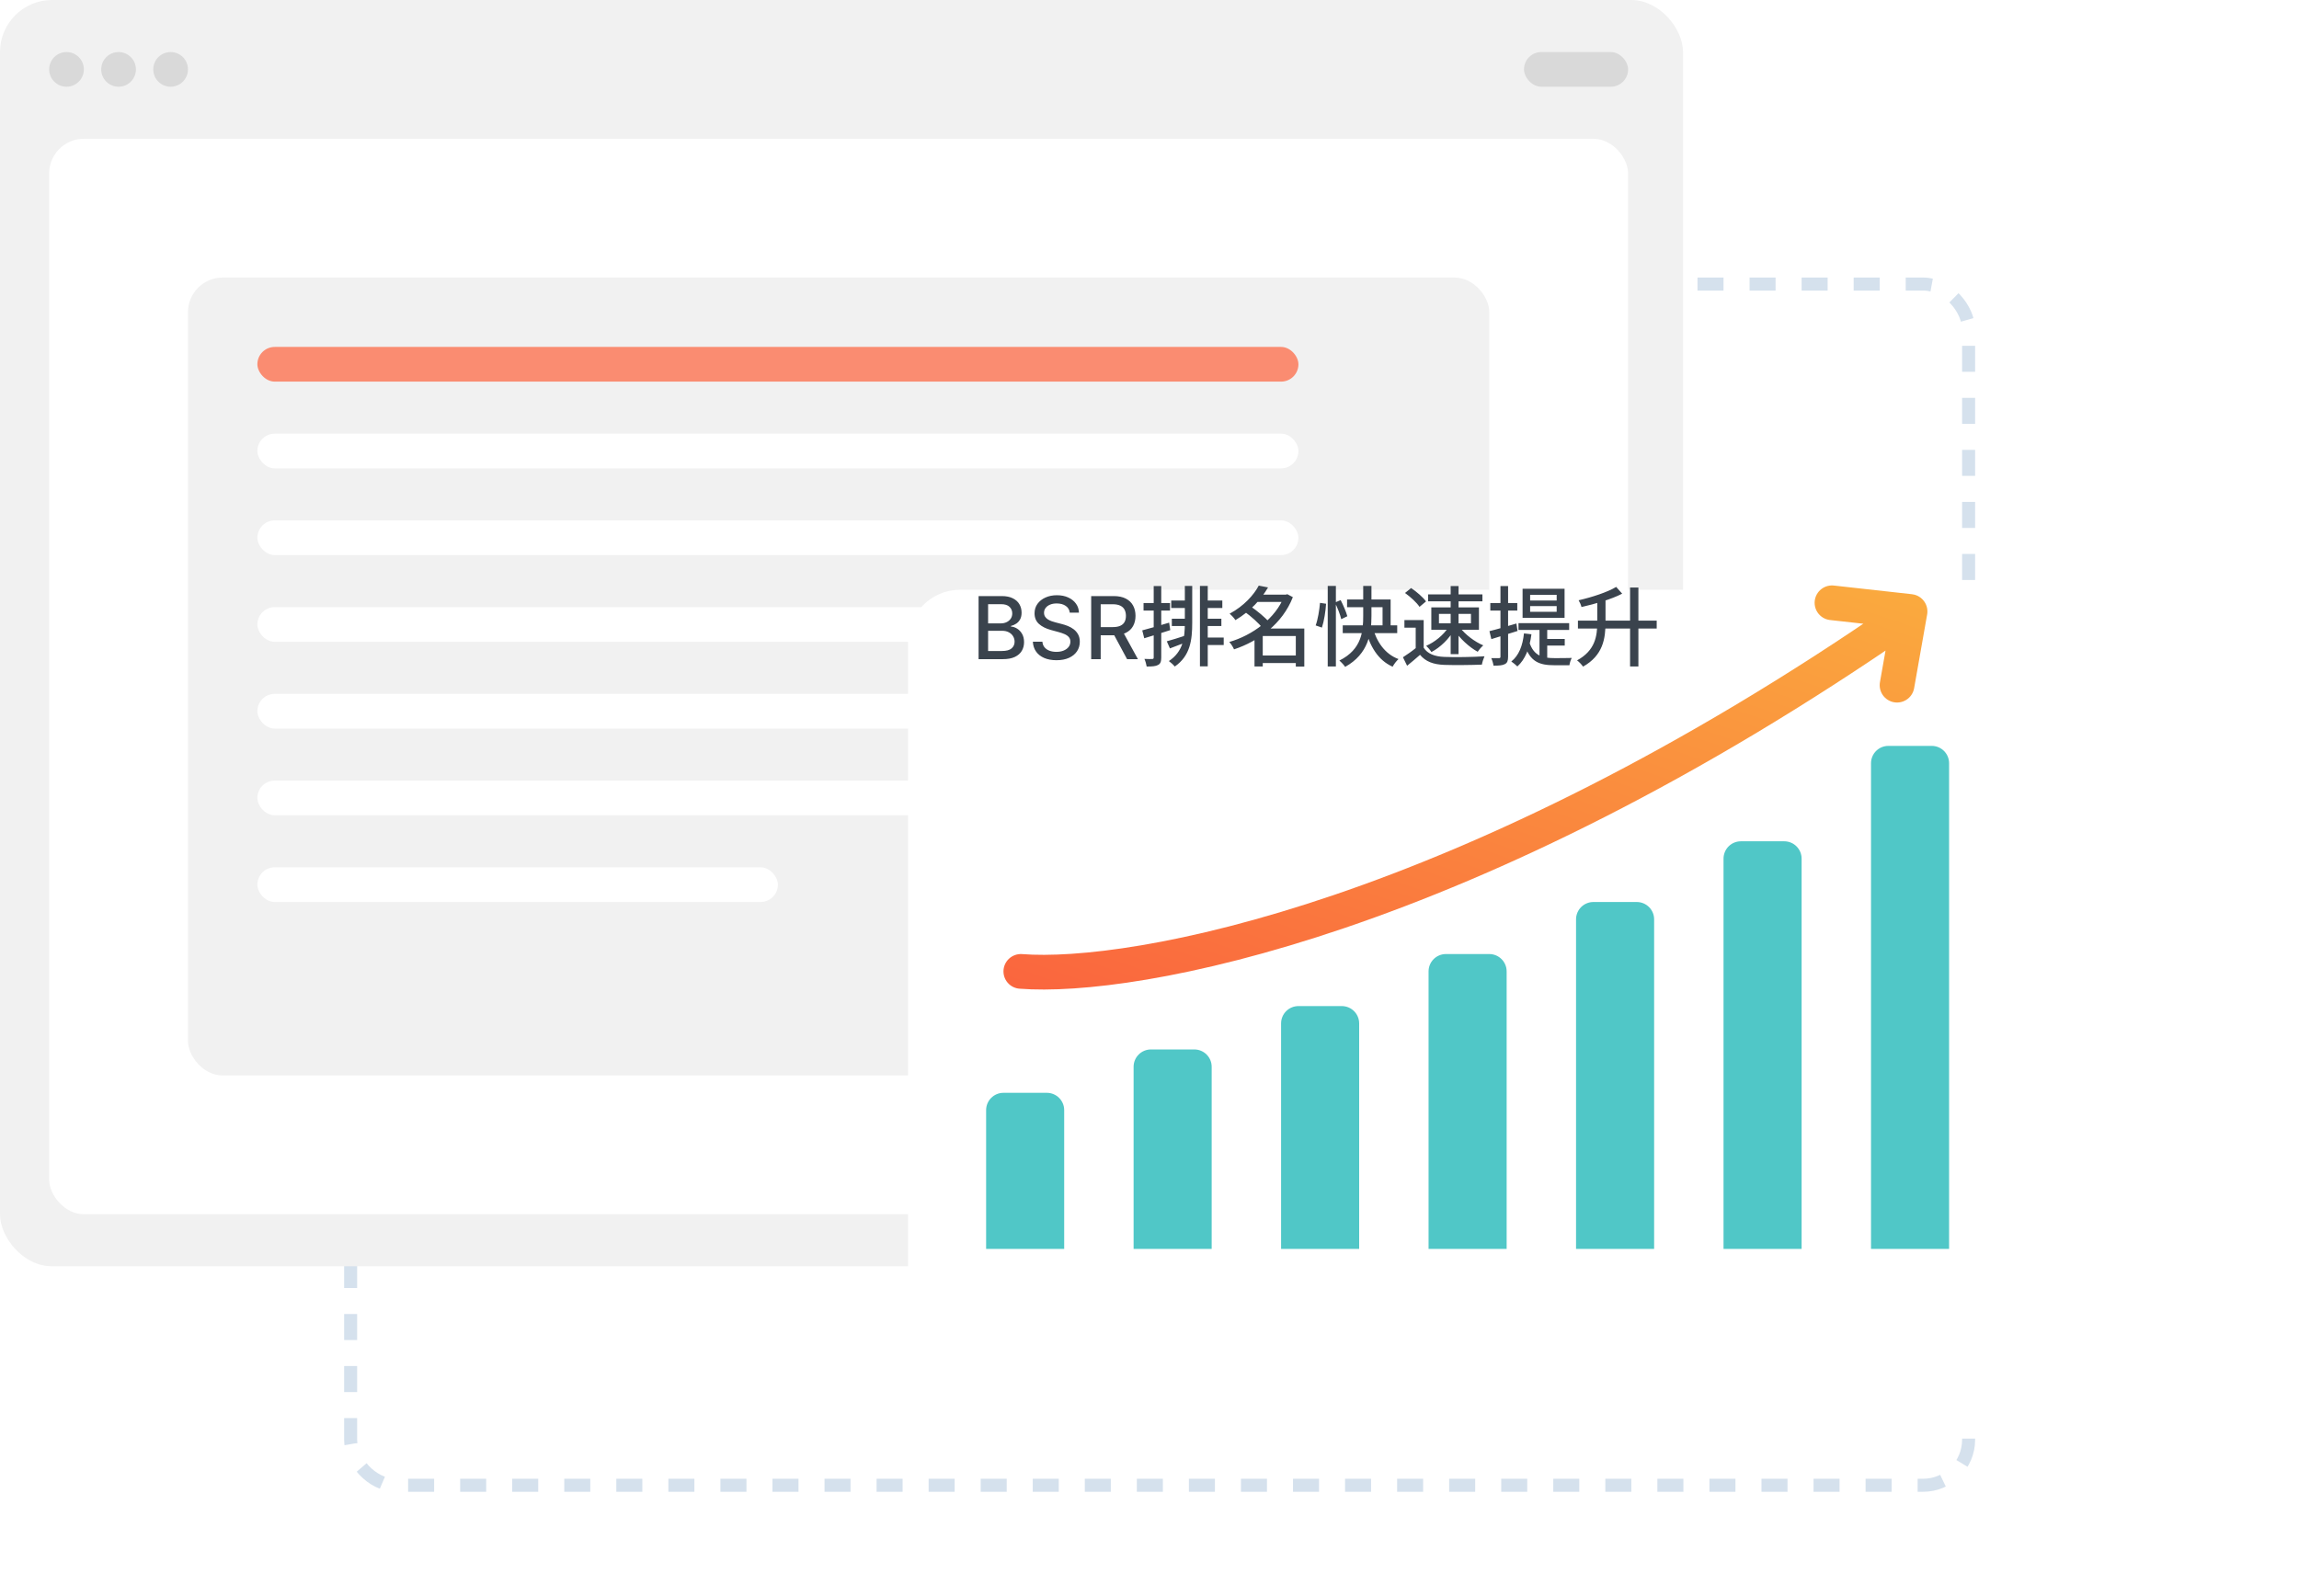 <svg width="265" height="184" viewBox="0 0 265 184" fill="none" xmlns="http://www.w3.org/2000/svg">
<rect x="40.417" y="32.75" width="186.5" height="138.5" rx="5.25" stroke="#D5E1ED" stroke-width="1.5" stroke-linejoin="round" stroke-dasharray="3 3"/>
<rect width="194" height="146" rx="6" fill="#F1F1F1"/>
<rect x="5.667" y="16" width="182" height="124" rx="4" fill="white"/>
<rect x="21.667" y="32" width="150" height="92" rx="4" fill="#F1F1F1"/>
<rect x="29.667" y="40" width="120" height="4" rx="2" fill="#FA8C71"/>
<rect x="29.667" y="50" width="120" height="4" rx="2" fill="white"/>
<rect x="29.667" y="60" width="120" height="4" rx="2" fill="white"/>
<rect x="29.667" y="70" width="120" height="4" rx="2" fill="white"/>
<rect x="29.667" y="80" width="120" height="4" rx="2" fill="white"/>
<rect x="29.667" y="90" width="120" height="4" rx="2" fill="white"/>
<rect x="29.667" y="100" width="60" height="4" rx="2" fill="white"/>
<rect x="175.667" y="6" width="12" height="4" rx="2" fill="#D9D9D9"/>
<circle cx="7.667" cy="8" r="2" fill="#D9D9D9"/>
<circle cx="13.667" cy="8" r="2" fill="#D9D9D9"/>
<circle cx="19.667" cy="8" r="2" fill="#D9D9D9"/>
<g filter="url(#filter0_d_2074_262)">
<rect x="99.667" y="58" width="140" height="96" rx="6" fill="white"/>
</g>
<path d="M113.667 128C113.667 126.895 114.562 126 115.667 126H120.667C121.771 126 122.667 126.895 122.667 128V144H113.667V128Z" fill="#50C7C7"/>
<path d="M130.667 123C130.667 121.895 131.562 121 132.667 121H137.667C138.771 121 139.667 121.895 139.667 123V144H130.667V123Z" fill="#50C7C7"/>
<path d="M147.667 118C147.667 116.895 148.562 116 149.667 116H154.667C155.771 116 156.667 116.895 156.667 118V144H147.667V118Z" fill="#50C7C7"/>
<path d="M164.667 112C164.667 110.895 165.562 110 166.667 110H171.667C172.771 110 173.667 110.895 173.667 112V144H164.667V112Z" fill="#50C7C7"/>
<path d="M181.667 106C181.667 104.895 182.562 104 183.667 104H188.667C189.771 104 190.667 104.895 190.667 106V144H181.667V106Z" fill="#50C7C7"/>
<path d="M198.667 99C198.667 97.895 199.562 97 200.667 97H205.667C206.771 97 207.667 97.895 207.667 99V144H198.667V99Z" fill="#50C7C7"/>
<path d="M215.667 88C215.667 86.895 216.562 86 217.667 86H222.667C223.771 86 224.667 86.895 224.667 88V144H215.667V88Z" fill="#50C7C7"/>
<path d="M117.667 112C130.5 113 168.867 106.2 219.667 71M211.167 69.5L220.167 70.5L218.667 79" stroke="url(#paint0_linear_2074_262)" stroke-width="4" stroke-linecap="round" stroke-linejoin="round"/>
<path d="M112.799 76V68.727H115.462C115.978 68.727 116.406 68.812 116.744 68.983C117.083 69.151 117.336 69.379 117.504 69.668C117.672 69.955 117.756 70.278 117.756 70.638C117.756 70.941 117.701 71.197 117.589 71.405C117.478 71.611 117.329 71.776 117.142 71.902C116.957 72.025 116.754 72.115 116.531 72.172V72.243C116.773 72.255 117.008 72.333 117.238 72.477C117.47 72.619 117.662 72.822 117.813 73.085C117.965 73.347 118.04 73.667 118.04 74.043C118.04 74.415 117.953 74.749 117.778 75.045C117.605 75.338 117.337 75.572 116.975 75.744C116.613 75.915 116.15 76 115.587 76H112.799ZM113.896 75.059H115.48C116.006 75.059 116.382 74.957 116.609 74.754C116.837 74.55 116.95 74.296 116.95 73.99C116.95 73.76 116.892 73.55 116.776 73.358C116.66 73.166 116.495 73.013 116.279 72.9C116.066 72.786 115.813 72.729 115.519 72.729H113.896V75.059ZM113.896 71.874H115.366C115.613 71.874 115.834 71.826 116.031 71.731C116.229 71.637 116.387 71.504 116.503 71.334C116.621 71.161 116.68 70.957 116.68 70.723C116.68 70.422 116.575 70.17 116.364 69.967C116.154 69.763 115.83 69.661 115.395 69.661H113.896V71.874ZM123.309 70.638C123.271 70.302 123.114 70.041 122.84 69.856C122.565 69.669 122.22 69.576 121.803 69.576C121.505 69.576 121.247 69.623 121.029 69.718C120.811 69.81 120.642 69.938 120.521 70.102C120.403 70.263 120.343 70.446 120.343 70.652C120.343 70.825 120.384 70.974 120.464 71.099C120.547 71.225 120.655 71.33 120.787 71.415C120.922 71.498 121.067 71.568 121.221 71.625C121.374 71.68 121.522 71.724 121.664 71.76L122.375 71.945C122.607 72.001 122.845 72.078 123.088 72.175C123.332 72.272 123.558 72.4 123.767 72.559C123.975 72.718 124.143 72.914 124.271 73.148C124.401 73.383 124.466 73.663 124.466 73.99C124.466 74.402 124.36 74.768 124.147 75.087C123.936 75.407 123.629 75.659 123.227 75.844C122.827 76.028 122.343 76.121 121.775 76.121C121.23 76.121 120.759 76.034 120.361 75.862C119.963 75.689 119.652 75.444 119.427 75.126C119.202 74.807 119.078 74.428 119.054 73.99H120.155C120.176 74.253 120.262 74.472 120.411 74.647C120.562 74.82 120.755 74.949 120.99 75.034C121.226 75.117 121.486 75.158 121.767 75.158C122.078 75.158 122.353 75.11 122.595 75.013C122.839 74.913 123.03 74.776 123.17 74.601C123.31 74.423 123.38 74.216 123.38 73.979C123.38 73.764 123.318 73.588 123.195 73.45C123.074 73.313 122.91 73.199 122.701 73.109C122.495 73.019 122.262 72.94 122.002 72.871L121.142 72.637C120.56 72.478 120.098 72.245 119.757 71.938C119.419 71.63 119.25 71.222 119.25 70.716C119.25 70.297 119.363 69.931 119.591 69.619C119.818 69.306 120.126 69.063 120.514 68.891C120.902 68.715 121.34 68.628 121.828 68.628C122.32 68.628 122.755 68.714 123.131 68.887C123.51 69.06 123.808 69.298 124.026 69.601C124.244 69.901 124.357 70.247 124.367 70.638H123.309ZM125.778 76V68.727H128.37C128.933 68.727 129.401 68.824 129.773 69.019C130.147 69.213 130.426 69.481 130.611 69.825C130.795 70.165 130.888 70.56 130.888 71.007C130.888 71.452 130.794 71.844 130.607 72.183C130.422 72.519 130.143 72.78 129.769 72.967C129.397 73.154 128.93 73.248 128.366 73.248H126.403V72.303H128.267C128.622 72.303 128.911 72.252 129.133 72.151C129.358 72.049 129.523 71.901 129.627 71.707C129.731 71.513 129.783 71.279 129.783 71.007C129.783 70.733 129.73 70.495 129.623 70.293C129.519 70.092 129.355 69.938 129.13 69.832C128.907 69.723 128.615 69.668 128.253 69.668H126.875V76H125.778ZM129.368 72.719L131.165 76H129.915L128.153 72.719H129.368ZM136.574 67.56V71.79C136.574 73.56 136.374 75.12 134.734 76.22C134.944 76.37 135.264 76.66 135.414 76.85C137.204 75.61 137.424 73.8 137.424 71.79V67.56H136.574ZM138.314 67.56V76.83H139.214V67.56H138.314ZM135.004 69.24V70.1H136.944V69.24H135.004ZM138.784 69.24V70.1H140.894V69.24H138.784ZM138.844 71.34V72.18H140.784V71.34H138.844ZM138.774 73.51V74.37H141.054V73.51H138.774ZM135.074 71.34V72.18H136.974V71.34H135.074ZM134.494 73.94L134.854 74.76C135.454 74.54 136.144 74.27 136.814 74.01L136.674 73.27C135.864 73.53 135.064 73.79 134.494 73.94ZM131.664 72.68L131.894 73.59C132.754 73.33 133.854 72.99 134.894 72.65L134.764 71.79C133.634 72.13 132.454 72.48 131.664 72.68ZM131.814 69.53V70.4H134.864V69.53H131.814ZM132.984 67.57V75.8C132.984 75.94 132.934 75.98 132.814 75.98C132.694 75.99 132.324 75.99 131.914 75.97C132.034 76.23 132.144 76.62 132.174 76.85C132.814 76.85 133.224 76.82 133.484 76.67C133.764 76.53 133.854 76.28 133.854 75.8V67.57H132.984ZM145.144 75.58V76.45H149.814V75.58H145.144ZM144.724 68.56V69.4H148.344V68.56H144.724ZM145.094 67.52C144.514 68.61 143.384 69.87 141.734 70.76C141.944 70.93 142.264 71.27 142.404 71.5C144.164 70.45 145.364 69.1 146.164 67.73L145.094 67.52ZM148.034 68.56V68.72C147.044 71.3 144.364 73.25 141.694 74.02C141.894 74.22 142.134 74.61 142.244 74.87C145.084 73.93 147.834 71.91 149.024 68.85L148.384 68.51L148.214 68.56H148.034ZM143.454 70.52C144.204 71.06 145.124 71.87 145.524 72.42L146.294 71.74C145.844 71.19 144.904 70.43 144.154 69.91L143.454 70.52ZM149.364 72.47V76.86H150.344V72.47H149.364ZM145.554 72.47H145.344L144.604 73.19V76.84H145.554V73.33H149.844V72.47H145.554ZM153.044 67.56V76.84H153.984V67.56H153.044ZM152.154 69.51C152.084 70.33 151.904 71.44 151.654 72.11L152.374 72.36C152.624 71.62 152.804 70.45 152.854 69.61L152.154 69.51ZM153.874 69.47C154.174 70.08 154.494 70.9 154.604 71.39L155.304 71.05C155.174 70.57 154.844 69.79 154.534 69.19L153.874 69.47ZM155.274 69.12V70.01H159.364V72.6H160.294V69.12H155.274ZM154.774 72.1V73H161.054V72.1H154.774ZM158.214 72.29L157.364 72.46C157.894 74.51 158.834 76.12 160.524 76.87C160.664 76.6 160.974 76.19 161.204 75.99C159.634 75.41 158.664 73.99 158.214 72.29ZM157.134 67.56V70.99C157.134 72.71 157.014 74.86 154.384 76.16C154.604 76.34 154.924 76.69 155.054 76.89C157.764 75.38 158.084 72.98 158.084 70.99V67.56H157.134ZM164.104 71.49H161.884V72.37H163.184V75.09H164.104V71.49ZM164.104 74.68H163.244C162.754 75.08 162.184 75.48 161.714 75.78L162.194 76.76C162.734 76.32 163.224 75.91 163.684 75.5C164.334 76.28 165.204 76.61 166.474 76.66C167.624 76.7 169.664 76.68 170.814 76.63C170.854 76.35 171.014 75.89 171.114 75.67C169.864 75.76 167.604 75.79 166.484 75.74C165.374 75.7 164.544 75.38 164.104 74.68ZM161.954 68.37C162.584 68.82 163.314 69.49 163.624 69.97L164.374 69.34C164.024 68.86 163.284 68.22 162.654 67.8L161.954 68.37ZM165.864 70.78H169.554V71.87H165.864V70.78ZM164.984 70.03V72.61H170.474V70.03H164.984ZM164.614 68.53V69.33H170.874V68.53H164.614ZM167.214 67.57V75.42H168.124V67.57H167.214ZM166.934 72.35C166.404 73.2 165.364 74.05 164.394 74.46C164.584 74.63 164.864 74.96 164.994 75.18C166.004 74.66 167.044 73.65 167.624 72.6L166.934 72.35ZM168.284 72.34L167.624 72.63C168.254 73.6 169.364 74.63 170.334 75.15C170.474 74.92 170.764 74.59 170.974 74.41C169.994 74 168.874 73.16 168.284 72.34ZM176.374 69.88H179.434V70.54H176.374V69.88ZM176.374 68.58H179.434V69.24H176.374V68.58ZM175.504 67.88V71.24H180.344V67.88H175.504ZM175.034 71.85V72.63H180.874V71.85H175.034ZM177.454 72.26V75.96L178.344 76.34V72.26H177.454ZM176.294 74.07L175.724 74.27C176.344 76.34 177.494 76.7 179.154 76.7H180.904C180.934 76.46 181.054 76.06 181.174 75.86C180.784 75.88 179.474 75.88 179.184 75.88C177.864 75.88 176.804 75.65 176.294 74.07ZM178.084 73.67V74.43H180.364V73.67H178.084ZM175.664 73.03C175.514 74.46 175.074 75.58 174.204 76.27C174.404 76.4 174.764 76.69 174.904 76.84C175.804 76.03 176.314 74.77 176.524 73.13L175.664 73.03ZM171.684 72.77L171.904 73.69C172.774 73.43 173.884 73.08 174.924 72.75L174.794 71.89C173.654 72.23 172.474 72.58 171.684 72.77ZM171.784 69.53V70.4H174.894V69.53H171.784ZM172.954 67.57V75.7C172.954 75.84 172.914 75.88 172.794 75.88C172.674 75.89 172.304 75.89 171.894 75.88C172.014 76.13 172.124 76.52 172.154 76.75C172.784 76.75 173.204 76.72 173.464 76.57C173.744 76.43 173.834 76.18 173.834 75.71V67.57H172.954ZM184.114 68.96V71.74C184.114 73.34 183.874 75 181.784 76.14C182.004 76.3 182.334 76.64 182.474 76.86C184.774 75.57 185.064 73.63 185.064 71.76V68.96H184.114ZM187.894 67.74V76.84H188.854V67.74H187.894ZM181.884 71.56V72.47H190.964V71.56H181.884ZM186.294 67.67C185.274 68.28 183.534 68.85 181.964 69.21C182.094 69.42 182.244 69.76 182.294 69.99C183.904 69.62 185.714 69.11 186.984 68.45L186.294 67.67Z" fill="#3A434D"/>
<defs>
<filter id="filter0_d_2074_262" x="84.667" y="48" width="180" height="136" filterUnits="userSpaceOnUse" color-interpolation-filters="sRGB">
<feFlood flood-opacity="0" result="BackgroundImageFix"/>
<feColorMatrix in="SourceAlpha" type="matrix" values="0 0 0 0 0 0 0 0 0 0 0 0 0 0 0 0 0 0 127 0" result="hardAlpha"/>
<feOffset dx="5" dy="10"/>
<feGaussianBlur stdDeviation="10"/>
<feComposite in2="hardAlpha" operator="out"/>
<feColorMatrix type="matrix" values="0 0 0 0 0.7 0 0 0 0 0.7 0 0 0 0 0.7 0 0 0 0.25 0"/>
<feBlend mode="normal" in2="BackgroundImageFix" result="effect1_dropShadow_2074_262"/>
<feBlend mode="normal" in="SourceGraphic" in2="effect1_dropShadow_2074_262" result="shape"/>
</filter>
<linearGradient id="paint0_linear_2074_262" x1="118.948" y1="116.35" x2="144.663" y2="40.182" gradientUnits="userSpaceOnUse">
<stop stop-color="#FA643E"/>
<stop offset="1" stop-color="#FAAC3E"/>
</linearGradient>
</defs>
</svg>
